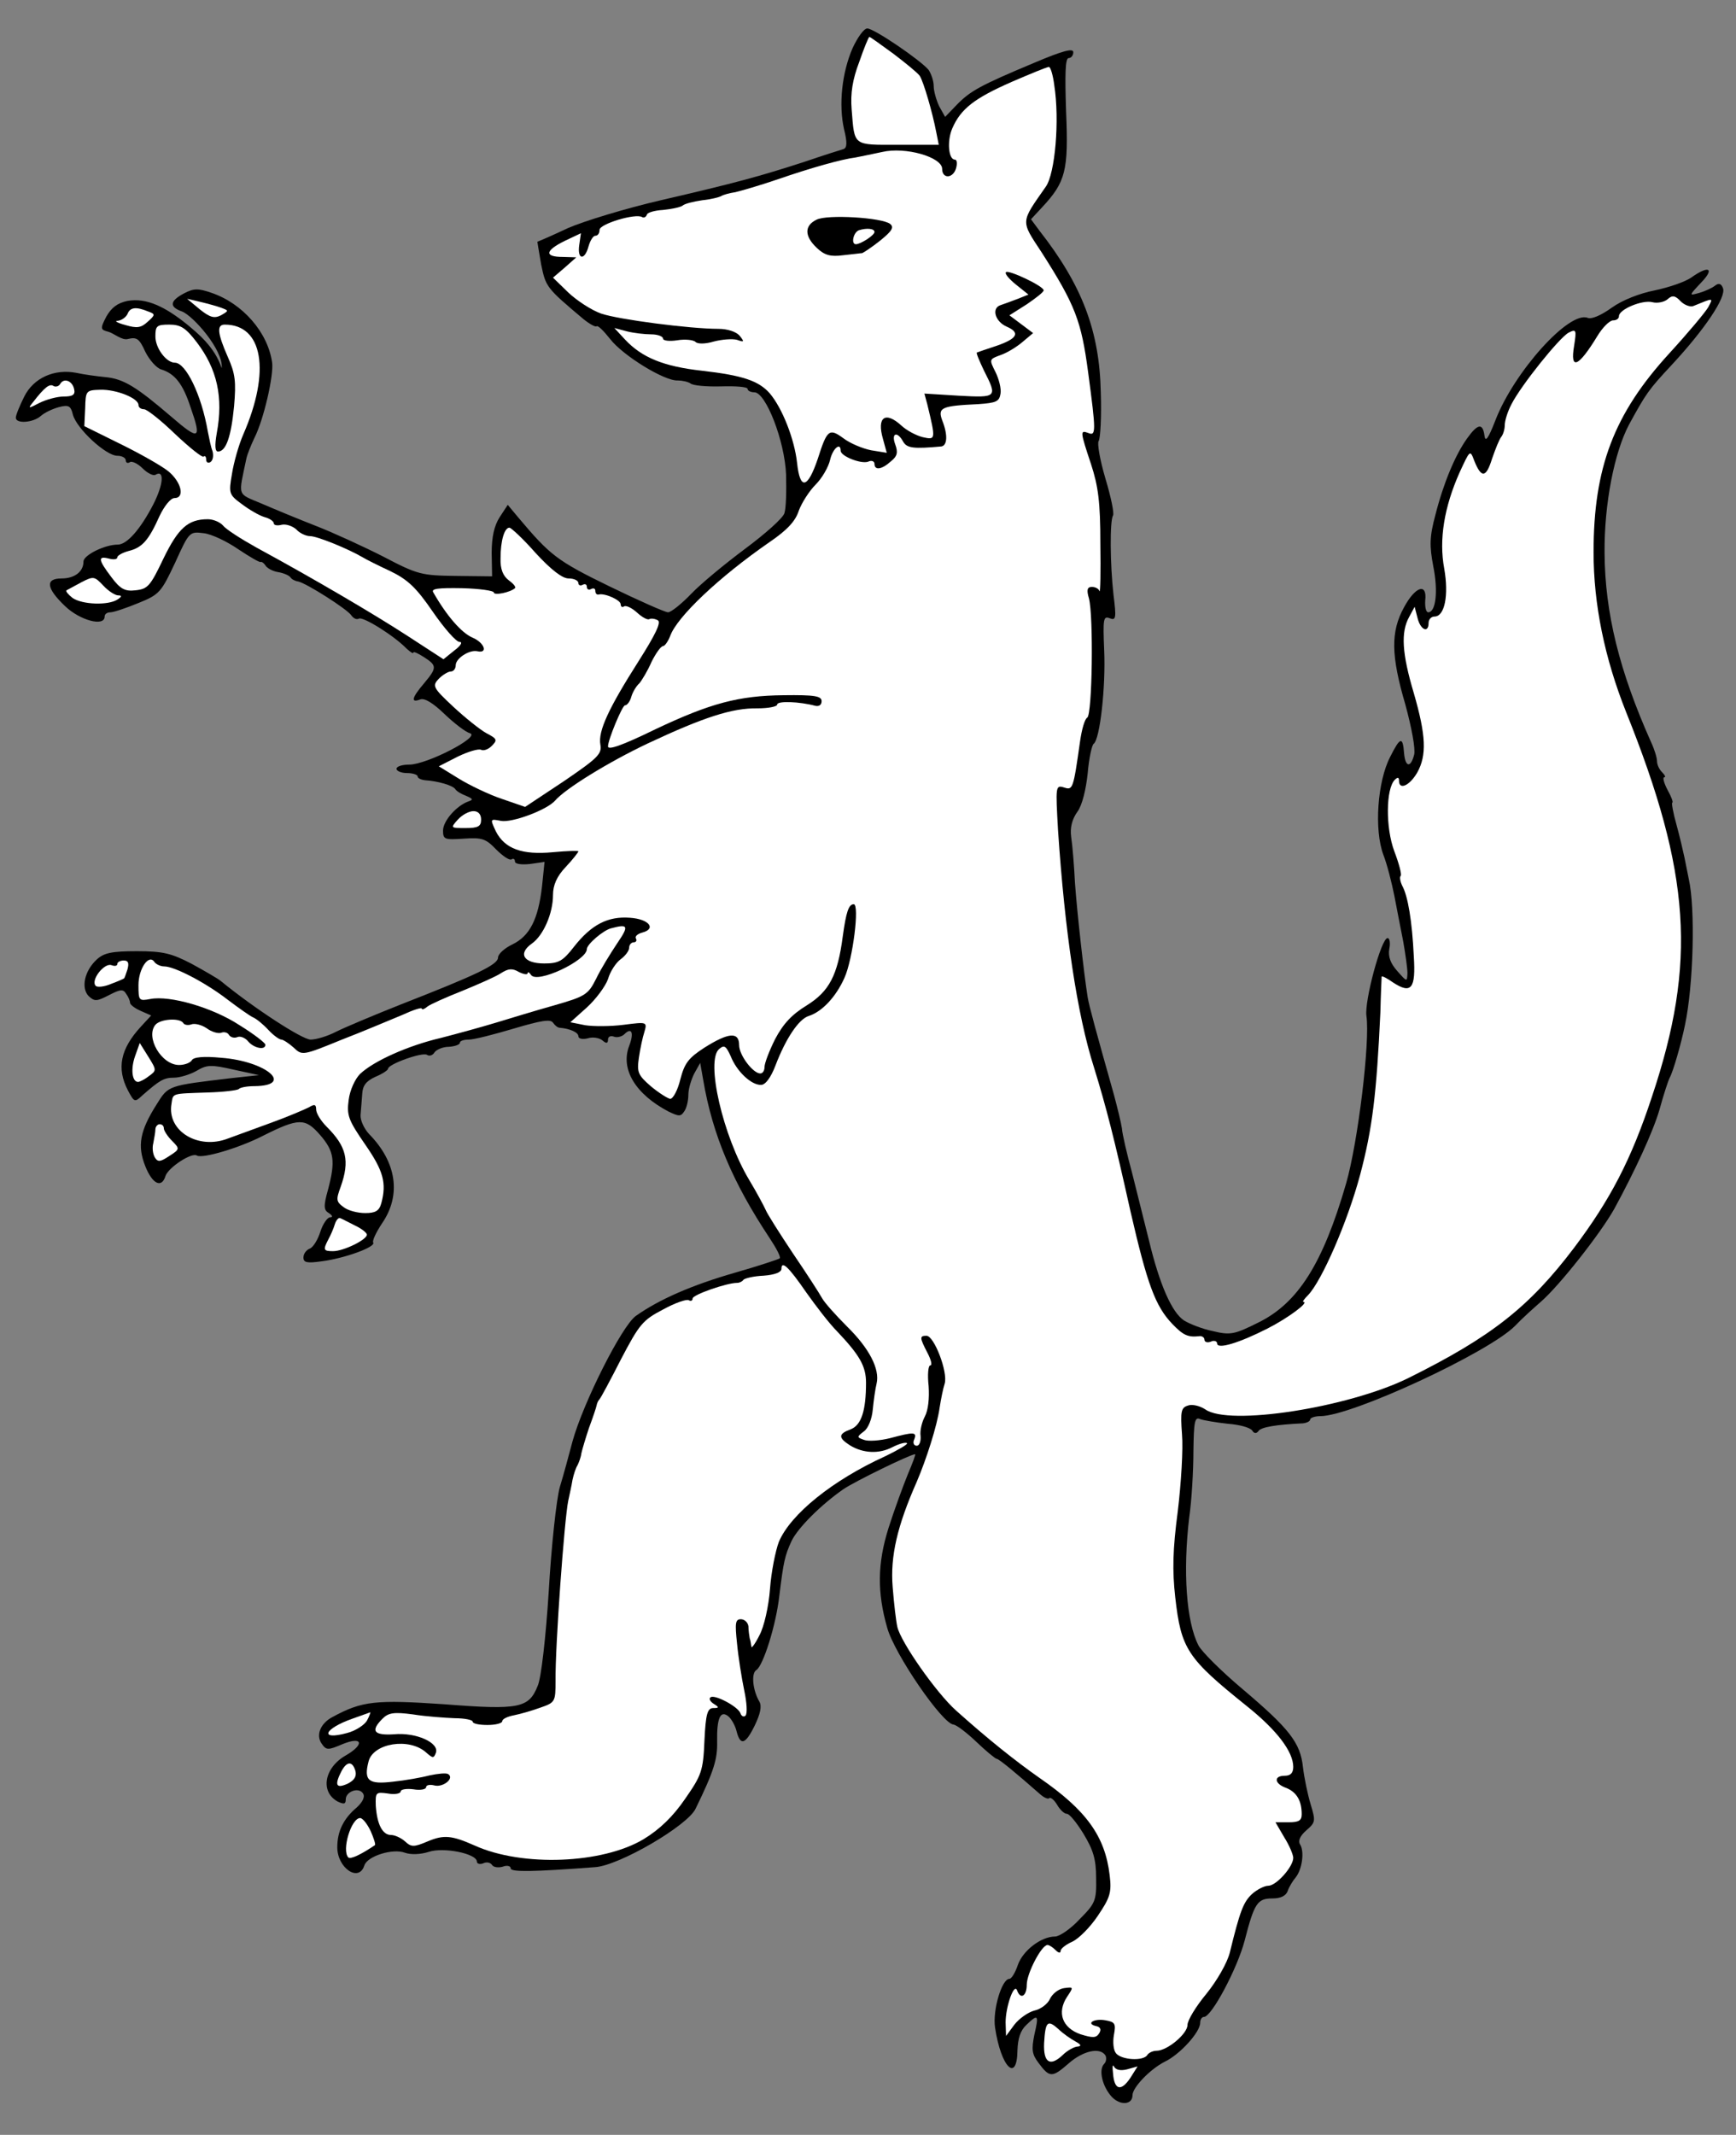 <?xml version="1.0" encoding="UTF-8" standalone="no"?>
<!DOCTYPE svg PUBLIC "-//W3C//DTD SVG 1.1//EN" "http://www.w3.org/Graphics/SVG/1.1/DTD/svg11.dtd">
<svg xmlns:dc="http://purl.org/dc/elements/1.1/" version="1.1" xmlns:xl="http://www.w3.org/1999/xlink" xmlns="http://www.w3.org/2000/svg" viewBox="45 58.5 274.5 337.5" width="274.5" height="337.5">
  <rect x="45" y="58.5" width="274.5" height="337.5" fill="#808080" stroke="none"/>
  <defs>
    <clipPath id="artboard_clip_path">
      <path d="M 45 58.5 L 319.5 58.5 L 319.5 267.835 L 319.5 396 L 45 396 Z"/>
    </clipPath>
  </defs>
  <g id="Enfield_Rampant_(1)" stroke="none" stroke-opacity="1" stroke-dasharray="none" fill="none" fill-opacity="1">
    <title>Enfield Rampant (1)</title>
    <g id="Enfield_Rampant_(1)_Layer_2" clip-path="url(#artboard_clip_path)">
      <title>Layer 2</title>
      <g id="Group_3">
        <g id="Graphic_26">
          <path d="M 179.797 66.144 C 178.125 70.023 177.59 75.039 178.459 78.918 C 178.994 81.059 178.928 81.861 178.393 82.062 C 177.924 82.196 175.182 83.065 172.239 84.069 C 165.016 86.409 161.337 87.413 149.499 90.155 C 144.014 91.426 137.392 93.432 134.784 94.569 C 132.242 95.773 130.035 96.71 129.968 96.71 C 129.968 96.777 130.236 98.382 130.57 100.321 C 131.306 103.866 131.373 104 137.259 108.949 C 138.262 109.752 139.131 110.22 139.332 110.087 C 139.533 109.886 140.469 110.822 141.472 112.093 C 143.479 114.702 150.1 118.781 152.174 118.648 C 152.843 118.648 153.779 118.848 154.18 119.116 C 154.515 119.45 156.722 119.651 159.063 119.584 C 161.337 119.517 163.21 119.651 163.21 119.985 C 163.21 120.253 163.678 120.52 164.28 120.52 C 166.086 120.52 169.096 128.212 169.296 133.563 C 169.363 136.171 169.296 138.847 169.029 139.649 C 168.761 140.452 165.952 142.927 162.808 145.268 C 159.665 147.609 155.853 150.752 154.314 152.357 C 152.776 153.963 151.104 155.3 150.636 155.3 C 150.167 155.3 145.954 153.428 141.272 151.153 C 133.045 147.14 131.975 146.271 126.959 140.318 L 125.286 138.312 L 124.016 140.251 C 123.146 141.589 122.745 143.395 122.745 145.936 L 122.812 149.615 L 117.06 149.548 C 111.709 149.481 111.04 149.348 105.689 146.538 C 102.546 144.933 97.73 142.726 94.988 141.656 C 92.246 140.586 88.366 138.981 86.36 138.111 C 82.414 136.439 82.681 137.108 83.952 131.021 C 84.086 130.352 84.688 128.881 85.223 127.744 C 86.694 124.868 88.299 117.845 88.032 115.839 C 87.363 111.023 83.35 106.475 78.467 104.803 C 76.327 104.067 75.658 104.067 74.12 104.87 C 71.846 106.073 71.712 107.01 73.786 107.746 C 75.525 108.414 80.343 113.84 80.056 116.707 C 78.947 113.329 76.222 111.156 74.617 109.819 C 71.139 107.01 68.167 105.538 65.157 106.073 C 63.552 106.408 62.616 107.144 61.813 108.548 C 60.81 110.488 60.877 110.622 62.148 110.956 C 62.95 111.157 64.288 112.361 65.224 112.093 C 66.629 111.759 67.03 112.026 67.967 114.1 C 68.635 115.437 69.772 116.708 70.508 116.909 C 72.648 117.578 73.919 119.183 75.123 122.861 C 76.929 128.012 76.528 128.212 72.113 124.4 C 66.562 119.651 64.555 118.38 61.613 118.113 C 60.275 117.979 58.268 117.711 57.064 117.444 C 53.586 116.775 50.309 118.246 48.838 121.189 C 48.102 122.661 47.5 124.132 47.5 124.534 C 47.5 125.537 50.242 125.336 51.446 124.266 C 52.048 123.731 53.319 123.129 54.322 122.861 C 55.861 122.46 56.195 122.661 56.529 124.065 C 57.131 126.273 61.746 130.553 63.552 130.553 C 64.288 130.553 64.89 130.888 64.89 131.289 C 64.89 131.623 65.157 131.824 65.559 131.556 C 65.893 131.356 66.83 131.824 67.565 132.56 C 68.301 133.295 69.237 133.764 69.572 133.563 C 71.043 132.693 70.843 135.101 69.237 138.245 C 67.231 142.124 65.091 144.599 63.619 144.599 C 61.546 144.599 58.201 146.271 58.201 147.274 C 58.201 148.879 56.797 149.95 54.724 149.95 C 52.115 149.95 52.316 151.488 55.259 154.297 C 57.6 156.571 61.546 157.641 61.546 155.969 C 61.546 155.568 61.947 155.3 62.482 155.3 C 62.95 155.3 64.957 154.631 66.896 153.829 C 70.241 152.491 70.508 152.09 72.715 147.408 C 74.923 142.525 74.989 142.525 77.197 142.793 C 78.467 142.927 80.942 144.131 82.681 145.335 C 84.487 146.538 86.092 147.475 86.226 147.341 C 86.36 147.274 86.694 147.475 86.962 147.876 C 87.162 148.277 88.099 148.813 88.968 148.946 C 89.838 149.08 90.707 149.481 90.908 149.749 C 91.109 150.083 91.644 150.351 92.112 150.418 C 93.449 150.685 99.937 154.832 100.539 155.768 C 100.874 156.237 101.342 156.504 101.743 156.304 C 102.345 155.902 107.295 158.979 109.301 161.052 C 109.903 161.587 110.371 161.922 110.371 161.654 C 110.371 161.454 111.107 161.788 112.043 162.39 C 114.117 163.728 114.117 164.062 112.043 166.537 C 110.104 168.811 109.903 169.68 111.441 169.078 C 112.11 168.811 113.448 169.614 115.254 171.353 C 116.792 172.824 118.598 174.229 119.334 174.429 C 121.006 174.964 112.512 179.379 109.702 179.379 C 108.632 179.379 107.696 179.646 107.696 180.047 C 107.696 180.382 108.432 180.716 109.368 180.716 C 110.304 180.716 111.04 180.984 111.04 181.251 C 111.04 181.519 111.575 181.786 112.244 181.853 C 114.251 181.987 116.591 182.656 116.993 183.258 C 117.193 183.592 117.996 184.061 118.732 184.328 C 119.802 184.796 119.869 184.93 119.066 185.198 C 117.193 185.866 115.053 188.274 115.053 189.813 C 115.053 191.217 115.321 191.284 118.33 191.083 C 121.206 190.883 121.808 191.083 123.414 192.755 C 124.484 193.826 125.554 194.561 125.888 194.361 C 126.156 194.16 126.423 194.294 126.423 194.695 C 126.423 195.096 127.427 195.23 128.764 195.096 L 131.105 194.762 L 130.704 198.641 C 130.102 203.858 128.764 206.467 126.022 207.804 C 124.751 208.406 123.748 209.343 123.748 209.878 C 123.748 211.015 120.337 212.62 108.365 217.302 C 104.151 218.974 99.536 220.914 98.198 221.583 C 96.794 222.318 94.988 222.853 94.118 222.853 C 92.781 222.853 85.089 217.837 79.872 213.556 C 79.471 213.222 77.397 212.018 75.324 210.881 C 72.113 209.209 70.776 208.875 66.629 208.875 C 62.683 208.875 61.412 209.142 60.275 210.212 C 58.335 212.018 57.8 214.694 59.004 215.964 C 59.94 216.834 60.275 216.834 62.215 215.831 C 64.02 214.894 64.489 214.827 64.957 215.63 C 65.291 216.098 65.559 216.7 65.559 217.034 C 65.559 217.302 66.294 217.904 67.231 218.305 L 68.903 219.041 L 67.298 220.78 C 64.02 224.325 63.418 227.402 65.224 230.88 C 66.228 232.752 66.294 232.819 67.498 231.682 C 70.241 229.274 70.909 228.873 72.515 228.873 C 73.384 228.873 74.989 228.405 76.06 227.803 C 77.732 226.8 78.401 226.8 81.945 227.602 L 85.958 228.472 L 81.611 228.94 C 71.511 230.144 71.645 230.077 69.772 233.087 C 67.097 237.3 66.696 239.641 67.967 242.852 C 69.104 245.728 70.575 246.397 71.177 244.39 C 71.645 243.052 75.324 240.645 76.126 241.18 C 76.996 241.715 82.882 239.976 86.627 238.036 C 92.246 235.227 93.249 235.227 95.59 237.902 C 97.864 240.511 98.064 242.049 96.861 246.597 C 96.125 249.206 96.192 249.808 96.994 250.276 C 97.596 250.677 97.663 250.945 97.195 250.945 C 96.794 250.945 96.058 251.948 95.657 253.219 C 95.255 254.49 94.52 255.694 93.985 255.894 C 93.449 256.095 92.981 256.697 92.981 257.299 C 92.981 258.101 93.516 258.235 95.857 257.901 C 99.536 257.433 104.419 255.627 104.017 254.958 C 103.817 254.69 104.485 253.286 105.422 251.881 C 108.498 247.4 107.696 242.183 103.348 237.769 C 102.546 236.899 101.944 235.561 102.011 234.759 C 102.078 233.889 102.211 232.418 102.278 231.415 C 102.345 230.144 102.88 229.408 104.352 228.739 C 105.489 228.271 106.358 227.669 106.358 227.468 C 106.358 226.733 111.776 224.793 112.512 225.261 C 112.913 225.529 113.448 225.328 113.715 224.86 C 113.983 224.459 114.986 223.99 115.989 223.99 C 116.926 223.924 117.728 223.656 117.728 223.322 C 117.728 223.054 118.33 222.853 119.133 222.853 C 119.936 222.853 123.079 222.051 126.223 221.114 C 130.503 219.844 132.042 219.576 132.443 220.178 C 132.711 220.579 133.179 220.981 133.513 220.981 C 135.118 221.114 136.456 221.716 136.456 222.318 C 136.456 222.72 137.125 222.853 137.928 222.653 C 138.73 222.385 139.8 222.586 140.268 222.987 C 140.87 223.522 141.138 223.455 141.138 222.853 C 141.138 222.385 141.539 222.185 142.074 222.385 C 142.543 222.586 143.345 222.385 143.746 221.984 C 144.883 220.847 145.285 221.783 144.482 223.857 C 143.078 227.535 145.485 231.481 150.702 234.224 C 152.375 235.026 152.642 235.026 153.177 234.224 C 153.578 233.689 153.846 232.485 153.846 231.548 C 153.846 230.612 154.314 229.141 154.782 228.204 L 155.719 226.532 L 156.187 229.207 C 157.658 237.902 160.869 245.46 166.688 254.222 C 167.758 255.827 168.494 257.232 168.293 257.433 C 168.159 257.566 164.949 258.636 161.203 259.707 C 154.448 261.646 149.231 263.92 145.552 266.529 C 143.345 268.067 137.192 280.307 135.52 286.393 C 134.985 288.4 134.115 291.677 133.513 293.617 C 132.978 295.557 132.175 302.981 131.774 310.004 C 131.306 317.361 130.57 323.782 130.035 324.986 C 128.631 328.531 127.159 328.865 115.254 327.929 C 104.419 327.193 102.278 327.394 97.596 329.935 C 95.657 330.938 94.921 332.811 95.857 334.149 C 96.593 335.219 96.861 335.219 99.202 334.216 C 102.345 332.945 102.68 334.283 99.67 336.022 C 96.259 337.961 95.59 341.774 98.399 343.312 C 99.402 343.78 99.67 343.713 99.67 342.978 C 99.67 341.707 101.743 340.971 102.412 342.041 C 102.746 342.576 102.345 343.379 101.409 344.248 C 99.335 345.987 98.332 347.994 98.332 350.535 C 98.332 353.813 101.743 356.154 102.613 353.411 C 103.081 351.94 107.094 350.669 109.034 351.405 C 109.97 351.739 111.508 351.673 112.779 351.271 C 115.12 350.469 120.404 351.539 120.404 352.81 C 120.404 353.144 120.872 353.278 121.407 353.077 C 121.942 352.81 122.544 352.943 122.812 353.345 C 123.012 353.679 123.748 353.813 124.484 353.612 C 125.153 353.345 125.755 353.478 125.755 353.88 C 125.755 354.482 129.433 354.415 139.131 353.679 C 142.944 353.411 153.712 347.124 154.983 344.449 C 157.926 338.429 158.461 336.557 158.394 333.814 C 158.327 330.069 158.929 328.798 160.2 329.868 C 160.668 330.27 161.27 331.34 161.471 332.209 C 162.073 334.55 162.875 334.283 164.347 331.273 C 165.216 329.467 165.484 328.263 165.083 327.527 C 164.012 325.721 163.745 322.979 164.614 322.511 C 165.685 321.775 167.691 315.488 168.226 310.806 C 168.895 305.322 169.096 304.452 170.166 302.111 C 171.169 300.038 174.781 296.426 178.326 293.951 C 180.065 292.747 188.96 288.4 189.696 288.4 C 189.83 288.4 189.295 289.805 188.559 291.544 C 187.823 293.349 186.419 297.162 185.482 300.105 C 183.743 305.656 183.676 310.204 185.282 315.823 C 186.419 319.969 194.043 331.072 195.782 331.139 C 196.251 331.206 197.856 332.41 199.394 333.881 C 200.933 335.353 202.404 336.557 202.605 336.557 C 202.939 336.557 205.614 338.764 209.494 342.175 C 210.096 342.71 210.764 342.978 210.898 342.777 C 211.099 342.576 211.701 343.044 212.169 343.847 C 212.637 344.65 213.306 345.252 213.707 345.252 C 214.109 345.252 215.246 346.656 216.316 348.395 C 217.854 350.937 218.322 352.408 218.322 355.418 C 218.389 358.963 218.189 359.431 215.714 361.906 C 214.309 363.444 212.503 364.648 211.835 364.648 C 209.627 364.648 206.751 366.855 205.949 369.129 C 205.548 370.333 204.946 371.336 204.611 371.336 C 203.407 371.336 201.936 376.286 202.337 379.028 C 203.273 385.315 205.815 387.857 205.882 382.64 C 205.949 380.767 206.35 379.496 207.287 378.627 C 209.159 376.821 209.293 377.022 208.557 380.165 C 208.089 382.506 208.156 383.242 209.226 384.646 C 210.965 386.987 211.366 386.987 213.975 384.713 C 216.249 382.707 218.924 382.105 219.794 383.442 C 219.995 383.844 219.928 384.446 219.593 384.78 C 218.657 385.717 219.326 388.392 220.797 389.997 C 222.135 391.402 224.074 391.268 224.074 389.73 C 224.074 388.526 226.817 385.65 229.158 384.446 C 231.565 383.309 234.776 379.764 234.776 378.292 C 234.776 377.757 235.043 377.356 235.378 377.356 C 236.582 377.356 240.662 369.664 241.799 365.317 C 243.337 359.364 243.805 358.628 246.213 358.628 C 247.484 358.628 248.353 358.227 248.621 357.425 C 248.822 356.823 249.424 355.819 249.892 355.284 C 250.895 354.013 251.296 351.204 250.561 350.067 C 250.226 349.532 250.561 348.73 251.564 347.86 C 253.035 346.589 253.035 346.389 252.233 343.713 C 251.765 342.175 251.229 339.566 251.029 337.894 C 250.628 334.015 248.889 331.808 241.464 325.521 C 238.12 322.712 234.977 319.568 234.508 318.632 C 232.569 314.886 232.034 306.927 233.037 298.433 C 233.438 295.69 233.706 290.942 233.706 287.865 C 233.773 283.25 233.906 282.447 234.776 282.849 C 235.311 283.049 237.318 283.384 239.123 283.584 C 240.996 283.718 242.668 284.186 243.003 284.654 C 243.27 285.123 243.672 285.19 244.006 284.721 C 244.407 284.119 246.748 283.718 251.029 283.517 C 251.631 283.451 252.166 283.183 252.166 282.915 C 252.166 282.648 252.902 282.38 253.771 282.38 C 258.721 282.38 280.324 272.348 284.538 268.134 C 285.675 266.93 287.548 265.258 288.618 264.322 C 291.494 261.847 298.048 253.553 300.256 249.607 C 303.533 243.588 306.409 237.367 307.412 233.889 C 308.014 231.682 308.75 229.408 309.017 228.873 C 309.553 227.937 310.823 223.522 311.425 220.579 C 312.763 214.359 313.097 202.119 312.027 197.437 C 311.827 196.501 311.559 195.03 311.358 194.093 C 311.158 193.157 310.623 190.816 310.088 188.876 C 309.553 187.003 309.285 185.398 309.419 185.398 C 309.619 185.398 309.285 184.462 308.683 183.392 C 308.081 182.255 307.88 181.385 308.148 181.385 C 308.416 181.385 308.282 181.051 307.814 180.583 C 307.345 180.114 307.011 179.379 307.011 178.844 C 307.011 178.308 306.61 176.971 306.075 175.834 C 301.058 164.597 298.784 155.434 298.717 145.936 C 298.65 138.178 300.256 130.018 302.597 125.604 C 305.272 120.721 305.606 120.186 309.352 116.173 C 314.569 110.555 317.98 105.472 317.445 104.067 C 317.177 103.331 316.776 103.197 316.174 103.666 C 315.773 104 314.636 104.535 313.699 104.803 C 312.027 105.271 312.027 105.271 313.967 103.197 C 316.174 100.923 315.238 100.388 312.495 102.328 C 311.492 103.064 308.884 103.933 306.677 104.401 C 304.269 104.87 301.526 105.94 299.854 107.144 C 298.182 108.348 296.644 109.016 296.042 108.749 C 293.099 107.612 284.404 117.31 281.461 124.935 C 280.324 127.878 279.856 128.48 279.722 127.343 C 279.455 125.336 278.652 125.47 276.98 127.811 C 275.107 130.419 273.234 134.901 271.964 139.917 C 271.027 143.395 271.027 144.799 271.629 148.01 C 272.432 152.023 272.03 155.3 270.827 155.3 C 270.492 155.3 270.291 154.498 270.358 153.428 C 270.693 150.618 268.82 151.153 267.014 154.498 C 264.874 158.377 264.941 162.122 267.215 169.881 C 268.218 173.56 268.82 176.837 268.619 177.773 C 268.084 179.914 267.215 179.847 267.014 177.573 C 266.813 174.897 266.412 174.964 264.807 178.175 C 262.8 182.054 262.265 189.679 263.737 193.625 C 264.339 195.163 265.075 198.106 265.476 200.113 C 265.877 202.119 266.479 205.397 266.88 207.336 C 267.215 209.276 267.549 211.55 267.549 212.353 C 267.482 213.757 267.482 213.757 265.944 212.018 C 264.874 210.814 264.473 209.744 264.673 208.54 C 264.874 207.604 264.74 206.801 264.406 206.801 C 263.402 206.801 260.727 216.767 261.061 219.108 C 261.663 223.121 259.724 239.106 257.851 245.594 C 254.172 258.302 250.226 264.522 243.939 267.599 C 240.194 269.472 239.525 269.606 236.782 268.937 C 235.11 268.602 233.104 267.8 232.234 267.265 C 230.295 265.994 228.355 261.579 226.683 254.623 C 225.947 251.681 224.743 246.865 224.008 243.922 C 223.205 240.979 222.469 237.835 222.402 236.899 C 222.269 235.963 221.667 233.555 221.132 231.548 C 218.322 221.583 217.252 217.703 216.985 216.165 C 216.383 212.353 215.313 202.788 214.978 198.106 C 214.844 195.364 214.577 192.087 214.376 190.816 C 214.176 189.344 214.51 188.007 215.38 186.803 C 216.115 185.8 216.717 183.325 216.985 180.783 C 217.185 178.375 217.654 176.302 217.921 176.101 C 218.924 175.432 219.861 167.072 219.593 161.253 C 219.393 156.37 219.459 155.835 220.463 156.237 C 221.466 156.638 221.533 156.237 221.065 152.491 C 220.53 147.742 220.463 140.853 220.998 139.984 C 221.198 139.649 220.663 137.041 219.794 134.165 C 218.924 131.222 218.456 128.547 218.724 128.212 C 218.991 127.811 219.192 124.4 219.058 120.52 C 218.857 110.822 216.115 103.599 209.36 94.971 L 208.022 93.165 L 209.761 91.292 C 213.507 87.279 213.975 85.473 213.574 76.176 C 213.373 70.224 213.44 67.682 213.975 67.682 C 214.376 67.682 214.711 67.281 214.711 66.746 C 214.711 66.077 212.972 66.545 208.557 68.418 C 199.929 72.029 198.391 72.899 196.251 75.106 L 194.445 76.979 L 193.508 75.307 C 193.04 74.303 192.639 72.899 192.639 72.096 C 192.639 71.294 192.238 70.157 191.836 69.555 C 190.565 68.016 183.208 63 182.138 63 C 181.603 63 180.6 64.405 179.797 66.144 Z" fill="black"/>
        </g>
        <g id="Graphic_25">
          <path d="M 186.285 67.013 C 188.225 68.485 190.097 70.023 190.432 70.491 C 191.034 71.427 192.438 76.243 193.04 79.387 L 193.441 81.393 L 187.021 81.393 C 179.797 81.393 180.131 81.661 179.663 75.775 C 179.463 73.233 179.797 71.093 180.867 68.284 C 181.603 66.144 182.339 64.338 182.472 64.338 C 182.606 64.338 184.278 65.542 186.285 67.013 Z" fill="#FFFFFF"/>
        </g>
        <g id="Graphic_24">
          <path d="M 211.701 71.962 C 212.57 77.514 211.835 85.941 210.363 88.015 C 206.35 93.767 206.35 93.299 209.694 98.382 C 215.045 106.742 215.981 109.284 217.052 117.31 C 218.322 126.808 218.322 127.476 217.052 126.941 C 215.781 126.473 215.781 126.674 217.52 131.891 C 218.657 135.369 218.991 137.91 218.991 144.398 C 219.058 148.946 218.991 152.291 218.857 151.956 C 218.724 151.555 218.189 151.287 217.654 151.287 C 216.918 151.287 216.784 151.755 217.185 153.093 C 217.921 155.902 217.72 171.419 216.918 171.954 C 216.517 172.155 216.048 173.827 215.781 175.7 C 214.711 183.258 214.644 183.459 213.239 182.99 C 211.902 182.589 211.902 182.79 212.303 189.813 C 213.373 205.798 215.313 218.907 217.988 227.268 C 219.928 233.555 221.198 238.504 223.74 249.942 C 226.415 261.579 227.686 264.99 230.362 267.8 C 232.101 269.606 232.836 269.94 234.642 269.739 C 235.043 269.672 235.445 269.94 235.445 270.274 C 235.445 270.676 235.913 270.809 236.448 270.609 C 236.983 270.341 237.451 270.542 237.451 270.876 C 237.451 271.88 240.929 270.809 245.411 268.535 C 248.688 266.863 252.099 264.322 251.096 264.322 C 250.895 264.322 251.229 263.853 251.831 263.252 C 253.972 261.044 258.052 251.747 260.058 244.256 C 261.998 236.966 262.667 231.481 263.269 218.506 C 263.336 215.563 263.469 213.021 263.469 212.888 C 263.536 212.754 264.339 213.155 265.275 213.824 C 268.151 215.697 268.887 214.827 268.553 209.677 C 268.285 204.059 267.616 200.18 266.747 198.574 C 266.412 197.906 266.278 197.17 266.479 196.969 C 266.68 196.769 266.212 195.03 265.476 193.09 C 264.071 189.344 264.138 183.191 265.543 181.786 C 266.011 181.318 266.212 181.385 266.212 181.92 C 266.212 183.459 267.884 182.723 269.088 180.649 C 270.626 177.907 270.492 174.764 268.553 168.075 C 266.68 161.788 266.479 158.444 267.817 156.036 L 268.686 154.431 L 269.154 156.237 C 269.623 158.109 270.893 158.644 270.893 156.972 C 270.893 156.437 271.295 155.969 271.83 155.969 C 273.435 155.969 274.104 152.625 273.368 148.411 C 272.499 143.796 273.368 138.646 275.776 133.228 C 277.448 129.617 277.448 129.55 278.117 131.356 C 279.254 134.165 279.99 134.031 280.926 131.021 C 281.461 129.483 282.063 127.945 282.398 127.543 C 282.665 127.209 282.933 126.406 282.933 125.737 C 282.933 125.002 283.401 123.53 284.003 122.393 C 285.541 119.383 291.561 111.892 293.032 111.09 C 294.236 110.488 294.303 110.622 293.902 113.163 C 293.233 117.109 294.57 116.574 297.58 111.625 C 298.383 110.287 299.52 109.15 300.055 109.15 C 300.59 109.15 300.991 108.883 300.991 108.481 C 300.991 107.411 304.67 105.873 306.275 106.274 C 307.011 106.475 308.148 106.274 308.683 105.806 C 309.419 105.137 309.887 105.204 310.756 106.14 C 311.358 106.742 312.295 107.077 312.763 106.876 C 316.04 105.538 315.907 105.538 315.104 107.077 C 314.636 107.879 311.894 111.157 308.951 114.367 C 300.189 123.932 296.978 132.426 296.978 145.803 C 296.978 154.029 298.717 162.524 302.128 171.085 C 312.362 196.568 313.298 210.68 306.208 231.883 C 302.931 241.849 299.587 248.203 293.902 255.76 C 286.812 265.124 280.792 269.873 267.549 276.428 C 258.052 281.043 239.324 283.986 235.579 281.31 C 234.776 280.775 233.505 280.441 232.836 280.708 C 231.766 281.043 231.632 281.578 231.9 285.256 C 232.101 287.53 231.766 293.015 231.231 297.429 C 230.428 303.516 230.362 306.793 230.83 311.007 C 231.766 319.234 232.703 320.638 242.2 328.263 C 246.882 332.009 249.49 335.42 249.49 337.827 C 249.49 338.764 249.089 339.232 248.153 339.232 C 246.347 339.232 246.481 340.503 248.42 341.172 C 250.026 341.841 250.828 343.178 250.828 345.318 C 250.828 346.322 250.36 346.589 248.755 346.589 L 246.681 346.589 L 248.086 348.997 C 248.889 350.268 249.49 351.739 249.49 352.208 C 249.49 353.612 246.815 356.622 245.544 356.622 C 244.942 356.622 243.738 357.224 242.936 357.96 C 241.598 359.23 241.063 360.635 239.458 367.19 C 239.057 368.795 237.451 371.604 235.779 373.677 C 234.107 375.684 232.769 377.891 232.769 378.627 C 232.769 380.031 229.559 382.707 227.887 382.707 C 227.285 382.707 226.616 383.041 226.415 383.376 C 225.813 384.379 222.335 384.178 221.466 383.108 C 221.065 382.64 220.931 381.369 221.132 380.232 C 221.466 378.426 221.332 378.159 219.794 377.891 C 217.988 377.557 216.583 378.426 218.389 378.827 C 218.991 378.961 219.192 379.363 218.791 379.965 C 218.322 380.7 217.787 380.7 215.848 380.098 C 212.972 379.095 212.102 376.687 213.707 374.212 C 214.778 372.607 214.778 372.607 213.239 372.808 C 212.37 372.942 211.433 373.677 211.032 374.48 C 210.698 375.283 209.561 376.152 208.557 376.353 C 207.554 376.62 206.149 377.624 205.414 378.56 L 204.076 380.366 L 204.009 378.226 C 204.009 375.751 205.347 371.938 205.815 373.142 C 206.35 374.681 207.353 374.079 207.353 372.273 C 207.353 370.467 209.694 365.986 210.631 365.986 C 210.898 365.986 211.433 366.32 211.902 366.788 C 212.37 367.257 212.704 367.323 212.704 366.922 C 212.704 366.588 213.507 365.919 214.577 365.451 C 215.58 364.982 217.386 363.177 218.59 361.371 C 220.53 358.495 220.797 357.692 220.463 354.95 C 219.727 348.73 216.717 344.65 209.36 339.566 C 205.548 336.891 201.267 333.48 196.184 328.932 C 193.04 326.123 187.422 318.097 186.887 315.689 C 186.686 314.819 186.352 312.01 186.151 309.402 C 185.75 304.519 186.887 299.703 189.963 292.747 C 191.502 289.136 193.174 283.919 193.575 281.043 C 193.776 279.772 194.11 278.033 194.378 277.23 C 194.913 275.424 192.706 269.672 191.502 269.672 C 190.365 269.672 190.432 270.007 191.636 272.348 C 192.238 273.485 192.438 274.354 192.104 274.354 C 191.769 274.354 191.636 275.826 191.836 277.632 C 191.97 279.571 191.769 281.444 191.234 282.447 C 190.766 283.317 190.432 284.721 190.565 285.524 C 190.632 286.393 190.365 287.062 189.963 287.062 C 189.495 287.062 189.295 286.594 189.562 286.059 C 190.03 284.855 189.495 284.855 185.75 285.858 C 184.145 286.26 182.272 286.393 181.603 286.126 C 180.466 285.725 180.466 285.658 181.603 284.788 C 182.272 284.32 182.874 282.849 183.008 281.31 C 183.141 279.906 183.409 278.033 183.609 277.23 C 184.145 274.956 182.472 271.679 178.928 268.201 C 177.189 266.462 175.383 264.455 174.981 263.72 C 174.58 262.984 172.507 259.774 170.366 256.63 C 168.226 253.419 166.286 250.343 166.086 249.808 C 165.818 249.206 164.681 247.065 163.477 245.059 C 159.331 238.17 156.521 226.131 158.729 224.325 C 159.531 223.656 159.799 223.857 160.534 225.462 C 161.471 227.87 163.812 230.077 165.35 230.01 C 166.019 230.01 166.888 228.873 167.624 226.933 C 169.229 222.72 171.303 219.576 172.908 219.108 C 174.981 218.439 177.189 216.098 178.526 213.088 C 179.864 210.145 180.934 201.45 179.998 201.45 C 179.195 201.45 178.794 202.654 178.259 206.534 C 177.456 212.687 176.118 215.229 172.574 217.436 C 170.166 218.907 168.828 220.379 167.557 222.786 C 166.621 224.659 165.885 226.599 165.885 227.201 C 165.885 227.736 165.618 228.204 165.216 228.204 C 164.079 228.204 161.872 225.328 161.872 223.723 C 161.872 221.583 160.2 221.716 156.388 224.124 C 153.913 225.729 153.244 226.532 152.575 229.141 C 152.174 230.813 151.438 232.217 150.97 232.217 C 150.569 232.15 149.164 231.281 147.893 230.211 C 145.887 228.472 145.686 228.003 146.021 225.729 C 146.221 224.325 146.622 222.452 146.89 221.649 C 147.358 220.044 147.291 220.044 143.613 220.512 C 141.539 220.78 138.797 220.78 137.526 220.579 L 135.185 220.111 L 137.794 217.77 C 139.198 216.499 140.737 214.426 141.138 213.289 C 141.472 212.085 142.409 210.68 143.144 210.145 C 143.88 209.61 144.482 208.808 144.482 208.339 C 144.482 207.871 144.817 207.47 145.218 207.47 C 145.552 207.47 145.753 207.202 145.552 206.868 C 145.352 206.534 145.82 206.132 146.556 205.932 C 148.83 205.33 147.626 203.791 144.616 203.591 C 141.138 203.323 138.529 204.661 135.787 208.139 C 133.981 210.48 133.313 210.814 131.038 210.814 C 127.828 210.814 126.825 209.276 129.099 207.671 C 130.905 206.4 132.443 202.922 132.443 199.979 C 132.443 198.441 133.045 197.036 134.45 195.565 C 135.587 194.361 136.456 193.224 136.456 193.09 C 136.456 192.956 134.65 193.023 132.443 193.224 C 127.56 193.692 124.818 192.689 123.414 189.946 C 122.477 187.94 122.477 187.94 124.216 188.274 C 125.955 188.609 131.507 186.535 132.777 185.064 C 134.383 183.191 141.205 178.977 147.425 176.034 C 156.254 171.888 160.802 170.416 164.748 170.483 C 166.487 170.483 167.892 170.215 167.892 169.881 C 167.892 169.279 171.437 169.413 173.911 170.082 C 174.513 170.215 174.915 169.948 174.915 169.346 C 174.915 168.543 173.844 168.343 168.895 168.41 C 161.805 168.476 157.324 169.68 148.696 173.76 C 143.211 176.436 141.138 177.105 141.138 176.503 C 141.138 175.432 143.412 170.015 143.813 170.015 C 144.148 170.015 144.616 169.413 144.817 168.677 C 145.017 167.941 145.619 166.938 146.087 166.537 C 146.489 166.069 147.425 164.53 148.027 163.126 C 148.696 161.788 149.499 160.651 149.833 160.651 C 150.1 160.651 150.636 159.915 150.97 159.046 C 152.04 156.036 158.662 149.749 166.688 144.197 C 169.43 142.325 170.768 140.92 171.303 139.248 C 171.771 137.977 172.975 136.105 173.978 135.101 C 174.981 134.098 175.985 132.359 176.252 131.222 C 176.654 129.416 177.924 128.346 177.924 129.75 C 177.924 130.62 181.135 131.891 182.272 131.489 C 182.807 131.222 183.275 131.423 183.275 131.824 C 183.275 132.894 184.412 132.76 185.884 131.423 C 186.887 130.62 187.021 130.018 186.552 128.747 C 185.884 126.941 186.887 126.607 187.823 128.346 C 188.425 129.349 189.428 129.483 193.843 129.082 C 194.779 128.948 194.913 127.276 193.977 124.935 C 193.241 122.928 193.91 122.661 199.662 122.393 C 202.538 122.193 203.006 121.992 203.207 120.721 C 203.34 119.919 202.939 118.38 202.404 117.31 C 201.401 115.303 201.401 115.303 203.207 114.635 C 204.21 114.3 205.748 113.364 206.685 112.561 L 208.357 111.157 L 206.484 109.752 L 204.611 108.348 L 207.353 106.609 C 208.825 105.605 210.029 104.669 210.029 104.401 C 210.029 103.733 204.477 101.124 204.076 101.525 C 203.809 101.726 204.544 102.595 205.614 103.465 L 207.621 105.07 L 205.949 105.739 C 205.079 106.073 203.809 106.542 203.207 106.742 C 201.735 107.21 202.337 109.351 204.21 110.153 C 206.35 111.09 205.882 112.026 202.605 113.163 C 200.999 113.698 199.595 114.166 199.461 114.233 C 199.327 114.3 199.862 115.571 200.598 117.109 C 202.738 121.323 202.672 121.39 196.585 121.056 L 191.167 120.721 L 191.636 122.46 C 192.973 128.012 192.973 128.078 190.9 127.61 C 189.83 127.343 188.358 126.54 187.556 125.804 C 185.014 123.463 183.609 124.4 184.613 127.878 L 185.215 130.085 L 182.74 129.684 C 181.402 129.416 179.463 128.613 178.393 127.811 C 176.118 126.139 175.784 126.406 174.313 131.021 C 172.707 135.77 171.503 136.038 171.035 131.69 C 170.634 127.945 168.694 122.995 166.688 120.654 C 164.949 118.715 162.474 117.845 155.986 117.109 C 149.967 116.441 146.489 115.036 143.813 112.16 L 142.141 110.354 L 144.148 110.889 C 145.218 111.157 146.957 111.357 147.96 111.357 C 149.03 111.357 149.833 111.692 149.833 112.026 C 149.833 112.361 150.836 112.494 152.107 112.294 C 153.311 112.093 154.649 112.227 154.983 112.561 C 155.317 112.896 156.521 112.896 157.859 112.494 C 159.13 112.16 160.802 112.026 161.538 112.227 C 162.675 112.628 162.742 112.561 161.939 111.558 C 161.404 110.956 160.066 110.488 158.595 110.488 C 154.114 110.488 142.81 109.016 140.068 108.08 C 138.529 107.545 136.189 106.007 134.851 104.736 L 132.443 102.395 L 134.316 100.79 L 136.122 99.184 L 133.981 99.118 C 131.038 99.118 131.172 98.114 134.316 96.576 L 136.857 95.372 L 136.59 97.245 C 136.255 99.586 137.459 99.719 138.061 97.445 C 138.329 96.509 138.797 95.773 139.131 95.773 C 139.533 95.773 139.8 95.372 139.8 94.837 C 139.8 93.901 145.552 92.162 146.556 92.83 C 146.823 92.964 147.158 92.83 147.291 92.429 C 147.358 92.095 148.562 91.76 149.833 91.693 C 151.104 91.56 152.508 91.292 152.91 91.025 C 153.244 90.69 154.715 90.356 156.053 90.155 C 157.391 90.021 158.729 89.687 159.063 89.486 C 159.397 89.286 160.334 89.018 161.27 88.884 C 162.14 88.684 165.149 87.814 167.892 86.878 C 173.309 85.005 178.125 83.667 180.265 83.4 C 181.001 83.266 182.874 82.865 184.479 82.53 C 188.158 81.661 193.977 83.333 193.977 85.206 C 193.977 86.811 195.716 86.744 196.184 85.072 C 196.384 84.336 196.317 83.734 195.983 83.734 C 194.98 83.734 194.712 80.791 195.582 78.785 C 196.919 75.708 199.06 74.036 205.012 71.427 C 207.955 70.157 210.564 69.086 210.831 69.086 C 211.099 69.02 211.5 70.357 211.701 71.962 Z" fill="#FFFFFF"/>
        </g>
        <g id="Graphic_23">
          <path d="M 79.939 107.144 C 81.21 107.612 81.21 107.612 79.939 108.348 C 78.869 108.883 78.2 108.682 76.595 107.411 L 74.588 105.739 L 76.595 106.207 C 77.732 106.475 79.203 106.876 79.939 107.144 Z" fill="#FFFFFF"/>
        </g>
        <g id="Graphic_22">
          <path d="M 68.435 107.746 C 69.572 108.147 69.572 108.281 68.368 109.351 C 67.298 110.354 66.629 110.421 64.823 109.886 C 63.552 109.551 63.017 109.217 63.619 109.217 C 64.221 109.15 64.89 108.682 65.157 108.147 C 65.559 107.077 66.495 106.943 68.435 107.746 Z" fill="#FFFFFF"/>
        </g>
        <g id="Graphic_21">
          <path d="M 76.126 112.628 C 79.337 116.842 80.34 121.323 79.27 127.008 C 78.936 128.948 79.002 129.884 79.471 129.884 C 80.741 129.884 81.544 127.543 82.012 122.728 C 82.347 118.848 82.213 117.578 81.009 114.902 C 79.337 111.09 79.27 109.819 80.541 109.819 C 86.56 109.819 87.831 117.176 83.484 127.142 C 82.748 128.814 81.945 131.69 81.678 133.429 C 81.143 136.506 81.21 136.706 83.216 138.178 C 84.353 139.047 85.958 139.984 86.828 140.251 C 87.631 140.452 88.299 140.92 88.299 141.255 C 88.299 141.522 88.834 141.656 89.57 141.455 C 90.239 141.321 91.242 141.656 91.844 142.191 C 92.379 142.793 93.383 143.261 94.051 143.261 C 95.122 143.261 99.937 145.201 102.345 146.605 C 102.88 146.94 104.887 147.943 106.759 148.813 C 109.502 150.15 110.839 151.421 113.448 155.233 C 115.254 157.842 117.127 159.982 117.662 159.982 C 118.197 159.982 117.862 160.584 116.859 161.32 L 115.12 162.724 L 109.569 159.113 C 104.218 155.635 94.787 150.083 85.557 145.067 C 83.149 143.729 80.741 142.191 80.273 141.589 C 79.805 141.054 78.735 140.586 77.865 140.586 C 74.722 140.586 73.184 141.99 70.843 146.806 C 68.769 151.153 68.368 151.622 66.428 151.822 C 64.756 152.023 64.02 151.622 62.616 149.749 C 60.542 147.007 60.409 146.338 62.215 146.806 C 62.95 147.007 63.552 146.94 63.552 146.605 C 63.552 146.338 64.355 145.87 65.358 145.602 C 67.498 145.067 68.502 143.93 70.241 140.051 C 70.976 138.512 71.98 137.242 72.582 137.242 C 74.254 137.242 73.719 134.767 71.645 133.028 C 70.575 132.158 67.164 130.219 64.02 128.68 L 58.335 125.871 L 58.469 123.062 C 58.536 120.253 58.603 120.186 60.877 120.119 C 63.418 120.052 66.896 121.457 66.896 122.527 C 66.896 122.928 67.298 123.196 67.766 123.196 C 68.234 123.196 70.508 125.002 72.715 127.142 C 74.989 129.282 76.996 130.888 77.197 130.687 C 77.397 130.486 77.598 130.687 77.598 131.155 C 77.598 131.623 77.932 131.757 78.267 131.556 C 78.668 131.289 78.802 130.553 78.601 129.817 C 78.334 129.149 78.066 127.744 77.865 126.741 C 76.862 120.922 74.387 115.839 72.648 115.839 C 71.311 115.839 69.572 113.564 69.572 111.692 C 69.572 110.02 69.772 109.819 71.779 109.819 C 73.585 109.819 74.387 110.354 76.126 112.628 Z" fill="#FFFFFF"/>
        </g>
        <g id="Graphic_20">
          <path d="M 56.73 120.052 C 56.931 120.922 56.462 121.189 55.058 121.189 C 54.055 121.189 52.316 121.657 51.246 122.193 C 49.44 123.129 49.373 123.129 50.242 122.059 C 52.048 119.718 52.851 119.116 53.453 119.517 C 53.787 119.718 54.322 119.584 54.523 119.183 C 55.125 118.18 56.462 118.715 56.73 120.052 Z" fill="#FFFFFF"/>
        </g>
        <g id="Graphic_19">
          <path d="M 129.701 145.936 C 132.175 148.612 133.914 149.95 134.918 149.95 C 135.787 149.95 136.456 150.284 136.456 150.685 C 136.456 151.02 136.791 151.153 137.125 150.953 C 137.526 150.752 137.794 150.886 137.794 151.287 C 137.794 151.689 138.128 151.822 138.463 151.622 C 138.864 151.421 139.131 151.555 139.131 151.889 C 139.131 152.291 139.332 152.558 139.667 152.491 C 140.603 152.224 143.144 153.361 143.144 154.029 C 143.144 154.431 143.412 154.565 143.68 154.364 C 144.014 154.163 144.95 154.631 145.753 155.367 C 146.556 156.103 147.425 156.571 147.693 156.37 C 147.96 156.237 148.562 156.304 149.03 156.571 C 149.565 156.906 148.629 158.845 145.954 163.059 C 141.272 170.416 139.533 174.095 139.934 176.235 C 140.202 177.707 139.466 178.375 134.182 181.987 L 128.029 186.067 L 124.35 184.796 C 122.344 184.127 119.267 182.656 117.528 181.586 L 114.384 179.646 L 117.394 178.108 C 119.066 177.305 120.671 176.837 121.073 177.038 C 121.474 177.238 122.21 176.971 122.745 176.436 C 123.681 175.499 123.614 175.299 121.942 174.429 C 120.939 173.894 118.531 171.954 116.658 170.215 C 113.448 167.206 113.314 166.938 114.384 165.801 C 114.986 165.199 115.856 164.664 116.257 164.664 C 116.725 164.664 117.06 164.196 117.06 163.661 C 117.06 162.591 119.2 161.186 120.471 161.454 C 122.21 161.855 121.608 160.116 119.735 159.313 C 117.996 158.578 115.655 155.902 113.515 152.157 C 113.113 151.555 114.317 151.421 118.063 151.488 C 120.805 151.555 123.079 151.889 123.079 152.157 C 123.079 152.692 125.688 152.157 126.423 151.488 C 126.624 151.287 126.156 150.752 125.42 150.217 C 124.551 149.548 124.082 148.478 124.149 146.739 C 124.149 143.997 124.751 141.923 125.554 141.923 C 125.821 141.923 127.761 143.729 129.701 145.936 Z" fill="#FFFFFF"/>
        </g>
        <g id="Graphic_18">
          <path d="M 63.686 152.625 C 64.288 152.625 64.288 152.826 63.552 153.294 C 62.081 154.23 58.001 154.096 56.462 153.026 C 55.794 152.491 55.325 151.956 55.526 151.822 C 55.727 151.689 56.797 151.153 57.867 150.552 C 59.807 149.548 59.94 149.615 61.345 151.087 C 62.148 151.956 63.218 152.625 63.686 152.625 Z" fill="#FFFFFF"/>
        </g>
        <g id="Graphic_17">
          <path d="M 121.073 188.074 C 121.073 189.144 120.605 189.411 118.598 189.411 C 116.257 189.411 116.19 189.411 117.394 188.074 C 118.063 187.338 119.133 186.736 119.869 186.736 C 120.605 186.736 121.073 187.204 121.073 188.074 Z" fill="#FFFFFF"/>
        </g>
        <g id="Graphic_16">
          <path d="M 142.609 207.604 C 141.539 209.209 140.001 211.684 139.265 213.222 C 137.994 215.764 137.526 216.031 132.644 217.436 C 129.768 218.238 125.621 219.509 123.414 220.178 C 121.206 220.847 117.327 221.917 114.719 222.586 C 109.569 223.79 104.151 226.198 101.944 228.271 C 101.141 229.074 100.339 230.813 100.138 232.351 C 99.803 234.826 100.071 235.561 102.746 239.441 C 105.622 243.588 106.157 245.527 105.288 248.738 C 104.954 249.942 104.352 250.276 102.746 250.276 C 101.542 250.276 100.004 249.875 99.335 249.34 C 98.131 248.47 98.131 248.136 98.867 246.129 C 100.339 241.982 99.803 239.775 96.66 236.632 C 95.724 235.695 94.988 234.491 94.988 233.889 C 94.988 233.087 94.72 233.02 93.851 233.555 C 93.182 233.889 90.573 235.026 87.965 235.963 C 85.423 236.899 82.28 238.036 81.009 238.504 C 76.327 240.31 71.378 237.3 72.113 233.02 C 72.381 231.281 72.047 231.415 77.799 231.214 C 80.273 231.147 82.48 230.88 82.748 230.679 C 82.949 230.411 84.086 230.211 85.223 230.211 C 91.644 230.144 87.095 226.264 80.006 225.729 C 77.263 225.462 75.591 225.596 75.324 226.131 C 75.056 226.532 74.187 226.866 73.317 226.866 C 70.508 226.866 67.967 222.452 69.572 220.512 C 70.374 219.576 73.451 219.375 73.986 220.245 C 74.12 220.512 74.722 220.646 75.257 220.446 C 75.792 220.245 76.862 220.512 77.665 221.048 C 78.467 221.649 79.471 221.917 79.939 221.783 C 80.407 221.583 81.009 221.716 81.21 222.118 C 81.477 222.519 82.079 222.653 82.547 222.452 C 83.016 222.251 83.818 222.586 84.286 223.188 C 85.156 224.191 86.962 224.592 86.962 223.656 C 86.962 223.388 85.156 221.984 82.882 220.579 C 78.601 217.77 71.846 215.831 68.769 216.433 C 66.963 216.767 66.896 216.7 66.896 214.225 C 66.896 211.617 68.569 209.209 69.438 210.614 C 69.706 210.948 70.374 211.282 70.976 211.282 C 72.582 211.282 77.464 213.824 80.942 216.499 C 82.614 217.77 84.42 219.041 84.955 219.309 C 85.49 219.509 86.627 220.446 87.43 221.315 C 88.233 222.185 89.169 222.853 89.503 222.853 C 89.771 222.853 90.707 223.455 91.443 224.124 C 92.781 225.395 92.848 225.395 99.068 222.853 C 102.546 221.516 106.759 219.71 108.565 218.974 C 110.304 218.172 111.709 217.703 111.709 217.971 C 111.709 218.172 112.11 218.038 112.578 217.636 C 112.98 217.302 115.521 216.165 118.063 215.162 C 120.671 214.092 123.414 212.888 124.216 212.353 C 125.353 211.617 126.022 211.55 127.025 212.152 C 127.828 212.553 128.43 212.62 128.43 212.353 C 128.43 212.085 128.697 212.219 128.965 212.62 C 129.901 214.092 137.794 210.346 137.794 208.54 C 137.794 207.804 140.335 205.597 141.606 205.263 C 144.348 204.527 144.482 204.862 142.609 207.604 Z" fill="#FFFFFF"/>
        </g>
        <g id="Graphic_15">
          <path d="M 65.157 211.751 C 64.89 212.553 64.689 213.155 64.622 213.155 C 64.622 213.222 63.686 213.623 62.616 214.025 C 61.546 214.493 60.409 214.627 60.141 214.359 C 59.272 213.49 61.479 210.68 62.616 211.082 C 63.151 211.282 63.552 211.216 63.552 210.881 C 63.552 210.614 64.02 210.346 64.555 210.346 C 65.291 210.346 65.425 210.747 65.157 211.751 Z" fill="#FFFFFF"/>
        </g>
        <g id="Graphic_14">
          <path d="M 68.569 228.605 C 67.9 229.141 67.097 229.542 66.83 229.542 C 65.893 229.542 65.626 227.535 66.361 225.462 L 67.097 223.388 L 68.435 225.529 C 69.772 227.669 69.772 227.736 68.569 228.605 Z" fill="#FFFFFF"/>
        </g>
        <g id="Graphic_13">
          <path d="M 70.909 236.899 C 70.909 237.234 71.511 238.17 72.18 238.839 C 73.451 240.11 73.451 240.176 71.779 241.247 C 70.374 242.183 69.973 242.25 69.505 241.514 C 69.171 240.979 69.037 239.976 69.237 239.24 C 69.371 238.504 69.572 237.501 69.572 237.033 C 69.572 236.632 69.906 236.23 70.241 236.23 C 70.642 236.23 70.909 236.498 70.909 236.899 Z" fill="#FFFFFF"/>
        </g>
        <g id="Graphic_12">
          <path d="M 101.208 252.282 C 102.211 252.751 103.014 253.419 103.014 253.687 C 103.014 254.49 99.335 256.296 97.663 256.296 C 96.125 256.296 96.058 256.095 96.927 254.423 C 97.262 253.821 97.73 252.751 97.931 252.082 C 98.131 251.413 98.533 250.945 98.8 251.079 C 99.135 251.212 100.138 251.747 101.208 252.282 Z" fill="#FFFFFF"/>
        </g>
        <g id="Graphic_11">
          <path d="M 172.507 262.85 C 173.978 264.924 176.118 267.733 177.389 269.004 C 180.934 272.749 181.937 274.488 181.937 277.097 C 181.937 281.511 181.202 283.785 179.53 284.454 C 177.523 285.19 177.523 285.791 179.396 286.995 C 181.469 288.266 184.011 288.4 186.151 287.263 C 187.221 286.728 188.225 286.46 188.425 286.661 C 188.626 286.795 187.021 287.731 184.947 288.734 C 176.72 292.48 170.032 297.831 168.159 302.245 C 167.624 303.65 166.955 306.994 166.755 309.669 C 166.554 312.411 165.818 315.689 165.083 317.026 C 164.414 318.364 163.812 319.167 163.812 318.832 C 163.745 318.431 163.678 317.829 163.544 317.495 C 163.477 317.093 163.344 316.291 163.344 315.622 C 163.277 315.02 162.742 314.485 162.14 314.485 C 161.27 314.485 161.203 315.087 161.538 318.297 C 161.738 320.438 162.273 323.782 162.675 325.721 C 163.076 327.594 163.21 329.4 162.875 329.734 C 162.608 330.002 162.207 329.801 162.073 329.333 C 161.671 328.263 157.859 326.256 157.324 326.858 C 157.056 327.059 157.324 327.527 157.859 327.862 C 158.729 328.397 158.729 328.531 157.792 328.531 C 156.856 328.531 156.588 329.467 156.388 333.681 C 156.187 338.496 155.919 339.165 153.311 342.911 C 151.438 345.653 149.298 347.726 146.756 349.265 C 140.268 353.144 127.627 353.679 120.069 350.268 C 116.458 348.663 115.187 348.529 112.645 349.599 C 110.438 350.535 110.037 350.535 109.034 349.599 C 108.432 349.064 107.428 348.596 106.826 348.596 C 105.489 348.596 104.619 346.924 104.419 343.981 C 104.352 341.841 104.419 341.774 106.358 342.041 C 107.428 342.242 108.365 342.041 108.365 341.707 C 108.365 341.372 109.301 341.239 110.371 341.372 C 111.508 341.573 112.378 341.372 112.378 341.038 C 112.378 340.703 112.98 340.57 113.715 340.77 C 115.053 341.105 116.926 339.633 115.856 338.964 C 115.521 338.764 114.251 338.898 112.98 339.165 C 111.709 339.5 109.1 339.968 107.161 340.168 C 103.281 340.637 102.479 340.035 103.281 336.958 C 104.017 334.082 109.702 333.146 112.378 335.553 C 113.448 336.49 113.582 336.49 113.916 335.62 C 114.518 334.015 110.773 332.343 107.295 332.677 C 104.084 332.878 103.549 332.142 105.489 330.203 C 106.425 329.266 107.295 329.132 110.304 329.534 C 112.378 329.868 115.321 330.069 116.926 330.136 C 118.464 330.136 119.735 330.403 119.735 330.671 C 119.735 331.005 120.805 331.206 122.076 331.206 C 123.347 331.206 124.417 330.938 124.417 330.604 C 124.417 330.27 125.22 329.868 126.29 329.668 C 127.293 329.467 129.166 328.932 130.436 328.464 C 132.777 327.661 132.844 327.527 132.844 324.25 C 132.777 318.699 134.249 298.633 134.851 295.757 C 135.052 294.821 135.386 293.349 135.52 292.48 C 135.72 291.544 136.055 290.54 136.322 290.139 C 136.523 289.738 136.857 288.868 136.924 288.266 C 137.058 287.664 137.593 285.858 138.128 284.253 C 138.73 282.648 139.265 281.043 139.332 280.708 C 139.399 280.307 139.6 279.906 139.8 279.705 C 140.001 279.504 141.539 276.628 143.211 273.351 C 146.087 267.866 146.622 267.198 149.833 265.526 C 151.773 264.455 153.578 263.853 153.913 264.054 C 154.247 264.255 154.515 264.121 154.515 263.787 C 154.515 263.185 159.932 261.312 161.538 261.312 C 161.939 261.312 162.34 261.111 162.541 260.844 C 162.742 260.576 164.213 260.242 165.751 260.175 C 167.49 260.041 168.561 259.64 168.561 259.105 C 168.561 257.7 169.698 258.77 172.507 262.85 Z" fill="#FFFFFF"/>
        </g>
        <g id="Graphic_10">
          <path d="M 103.014 330.537 C 102.613 331.206 101.208 332.142 99.87 332.477 C 95.456 333.681 96.192 331.808 100.74 330.203 C 102.211 329.668 103.415 329.266 103.549 329.199 C 103.616 329.199 103.415 329.801 103.014 330.537 Z" fill="#FFFFFF"/>
        </g>
        <g id="Graphic_9">
          <path d="M 101.208 338.496 C 101.409 339.366 101.007 339.968 99.937 340.503 C 98.131 341.305 97.864 340.703 99.001 338.496 C 99.87 336.891 100.74 336.891 101.208 338.496 Z" fill="#FFFFFF"/>
        </g>
        <g id="Graphic_8">
          <path d="M 103.616 347.994 C 104.084 349.064 104.419 350.067 104.285 350.201 C 102.011 351.739 100.405 352.475 100.071 352.141 C 99.001 351.004 100.539 345.92 101.944 345.92 C 102.345 345.92 103.081 346.857 103.616 347.994 Z" fill="#FFFFFF"/>
        </g>
        <g id="Graphic_7">
          <path d="M 215.045 381.235 C 215.915 381.704 216.048 381.971 215.446 382.038 C 214.911 382.038 213.774 382.64 212.972 383.442 C 211.032 385.248 209.962 384.58 210.096 381.503 C 210.296 378.092 210.631 377.757 212.303 379.229 C 213.039 379.965 214.309 380.834 215.045 381.235 Z" fill="#FFFFFF"/>
        </g>
        <g id="Graphic_6">
          <path d="M 223.205 385.65 L 224.877 385.182 L 223.74 386.987 C 222.269 389.195 221.198 388.927 220.998 386.319 C 220.864 385.248 220.931 384.78 221.132 385.182 C 221.399 385.717 222.135 385.917 223.205 385.65 Z" fill="#FFFFFF"/>
        </g>
        <g id="Graphic_5">
          <path d="M 174.112 93.232 C 172.172 94.168 172.172 95.84 174.179 97.713 C 175.383 98.85 176.319 99.118 178.326 98.85 C 179.73 98.716 181.135 98.516 181.335 98.516 C 181.536 98.449 182.874 97.579 184.211 96.509 C 186.017 95.038 186.419 94.436 185.75 93.901 C 184.479 92.897 175.784 92.362 174.112 93.232 Z" fill="black"/>
        </g>
        <g id="Graphic_4">
          <path d="M 183.275 95.171 C 183.275 95.706 181.068 97.111 180.332 97.111 C 179.53 97.111 179.931 95.238 180.8 94.904 C 182.071 94.502 183.275 94.636 183.275 95.171 Z" fill="#FFFFFF"/>
        </g>
      </g>
    </g>
  </g>
</svg>
